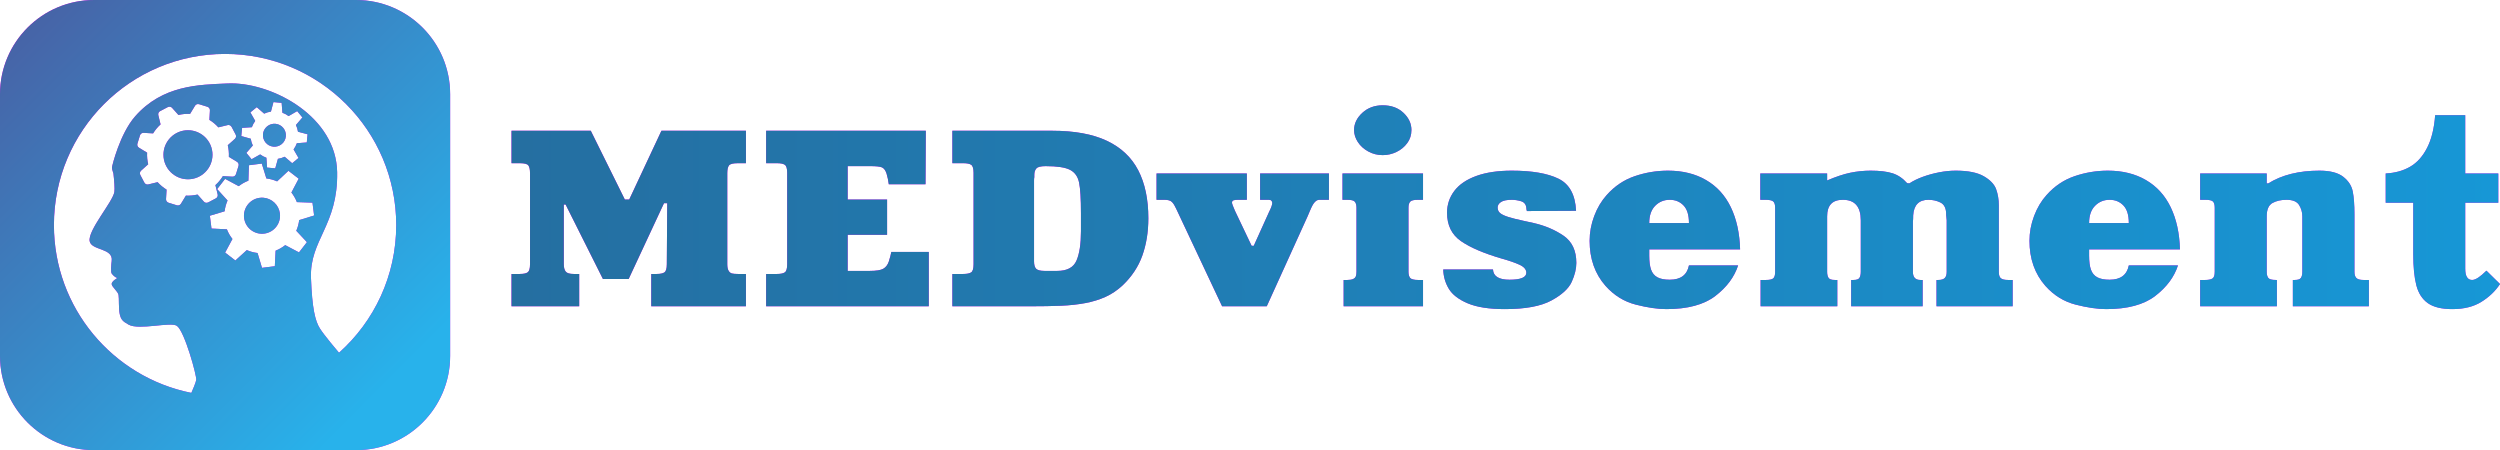 <?xml version="1.0" encoding="UTF-8" standalone="no"?>
<!DOCTYPE svg PUBLIC "-//W3C//DTD SVG 1.1//EN" "http://www.w3.org/Graphics/SVG/1.1/DTD/svg11.dtd">
<!-- Created with Vectornator (http://vectornator.io/) -->
<svg height="100%" stroke-miterlimit="10" style="fill-rule:nonzero;clip-rule:evenodd;stroke-linecap:round;stroke-linejoin:round;" version="1.1" viewBox="0 0 6315.65 1137.19" width="100%" xml:space="preserve" xmlns="http://www.w3.org/2000/svg" xmlns:xlink="http://www.w3.org/1999/xlink">
<defs>
<path d="M238.031 0C106.577 2.03451e-05-2.0345e-05 106.547 0 238.001L0 899.189C4.06901e-05 1030.64 106.577 1137.19 238.031 1137.19L899.187 1137.19C1030.64 1137.19 1137.19 1030.64 1137.19 899.189L1137.19 238.001C1137.19 106.546 1030.64 2.03451e-05 899.187 0L238.031 0ZM568.594 136.25C807.366 136.25 1000.94 329.822 1000.94 568.595C1000.94 696.813 945.097 811.951 856.437 891.127C851.558 885.383 819.35 847.403 808.187 829.814C796.169 810.876 788.515 778.949 785.625 702.189C781.992 605.713 854.213 569.627 851.75 434.876C849.203 295.482 692.402 211.371 585.062 210.657C581.6 210.634 578.166 210.693 574.812 210.844C502.54 214.109 410.943 214.618 341.25 294.126C303.091 337.658 283.192 418.522 282.906 422.907C282.571 428.05 286.251 435.902 286.562 438.595C288.601 456.204 290.174 476.277 288.937 484.751C285.313 509.607 221.402 581.752 226.5 609.314C230.967 633.462 287.071 625.931 282.125 659.595C280.968 667.468 279.474 687.714 282.312 691.283C290.979 702.182 296.812 702.189 296.812 702.189C296.812 702.189 281.27 710.685 282.094 717.877C282.917 725.068 297.881 736.419 299.469 745.095C301.056 753.772 299.379 780.121 302.469 793.47C305.558 806.82 309.341 811.606 324.937 820.189C351.501 834.808 431.026 812.378 446.781 823.127C466.288 836.437 497.499 950.485 495.75 959.815C494.313 967.478 486.561 985.281 483.375 992.502C285.423 952.919 136.25 778.19 136.25 568.595C136.25 329.822 329.821 136.25 568.594 136.25ZM690.812 257.907L711.531 259.907L713.406 284.813C719.131 286.879 724.429 289.686 729.156 293.251L750.75 280.719L763.968 296.751L747.625 315.782C750.154 321.122 751.902 326.8 752.781 332.782L777 339.219L775 359.876L749.937 361.813C747.922 367.482 745.121 372.768 741.625 377.501L754.187 399.095L738.156 412.313L719.156 395.97C713.843 398.544 708.068 400.347 702.094 401.251L695.344 425.313L674.719 423.313L673 398.501C667.246 396.472 661.987 393.62 657.219 390.095L635.562 402.313L622.375 386.22L638.687 367.595C636.111 362.189 634.316 356.461 633.437 350.438L609.562 343.72L611.594 323.032L636.281 321.376C638.347 315.611 641.223 310.284 644.781 305.532L632.562 283.907L648.656 270.751L667.344 287.063C672.708 284.526 678.442 282.773 684.469 281.907L690.812 257.907ZM500.031 262.844C501.018 262.811 502.045 262.945 503.031 263.251L524 269.751C527.944 270.974 530.54 274.697 530.312 278.813L528.969 302.844C537.496 308.068 545.067 314.473 551.594 321.719L575.031 316.001C576.609 315.615 578.263 315.677 579.812 316.157C582.104 316.868 583.973 318.411 585.094 320.532L595.312 339.876C597.243 343.542 596.439 348.052 593.344 350.813L575.406 366.876C577.69 376.363 578.641 386.227 578.125 396.22L598.687 408.751C602.214 410.894 603.821 415.152 602.594 419.095L596.094 440.001C594.862 443.928 591.133 446.541 587.031 446.313L563.031 444.938C557.799 453.492 551.418 461.112 544.156 467.657L549.844 491.064C550.836 495.083 548.979 499.227 545.312 501.157L525.906 511.376C523.782 512.491 521.353 512.712 519.062 512.001C517.513 511.521 516.114 510.618 515.031 509.407L498.969 491.439C489.481 493.723 479.617 494.705 469.625 494.189L457.094 514.751C454.946 518.277 450.694 519.88 446.75 518.657L425.781 512.157C421.837 510.934 419.214 507.182 419.437 503.064L420.812 479.032C412.284 473.809 404.683 467.434 398.156 460.189L374.75 465.907C373.172 466.293 371.518 466.232 369.969 465.751C367.677 465.041 365.805 463.492 364.687 461.376L354.469 441.97C352.537 438.308 353.342 433.825 356.437 431.063L374.375 415.001C372.095 405.515 371.141 395.676 371.656 385.688L351.094 373.157C347.568 371.01 345.964 366.757 347.187 362.813L353.656 341.876C354.887 337.953 358.615 335.371 362.719 335.594L386.75 336.969C391.981 328.416 398.363 320.796 405.625 314.251L399.937 290.844C398.945 286.825 400.808 282.678 404.469 280.751L423.906 270.532C426.026 269.416 428.458 269.196 430.75 269.907C432.299 270.388 433.697 271.294 434.781 272.501L450.812 290.438C460.298 288.158 470.168 287.204 480.156 287.719L492.687 267.157C494.298 264.512 497.071 262.946 500.031 262.844ZM661.344 413.282L672.906 450.813C682.399 451.916 691.517 454.448 700.031 458.22L728.719 431.47L754.562 451.438L736.156 486.345C741.89 493.618 746.564 501.757 750 510.595L789.375 512.001L793.5 544.407L755.781 556.001C754.703 565.445 752.195 574.508 748.468 583.001L775.343 611.751L755.343 637.595L720.531 619.22C713.279 624.998 705.084 629.782 696.219 633.251L694.281 672.501L661.875 676.626L650.656 639.158C641.165 638.07 632.06 635.548 623.5 631.783L594.562 658.064L568.75 638.064L587.219 603.751C581.398 596.412 576.656 588.21 573.187 579.251L534.312 577.376L530.187 544.939L567.437 533.782C568.563 524.224 571.109 515.093 574.875 506.532L548.656 477.657L568.687 451.845L603.094 470.314C610.397 464.575 618.599 459.887 627.531 456.47L628.875 417.407L661.344 413.282Z" id="Fill"/>
<linearGradient gradientTransform="matrix(0.902 0 0 0.902 -1730.28 -1748.55)" gradientUnits="userSpaceOnUse" id="LinearGradient" x1="1922.44" x2="3004.44" y1="1941.1" y2="3014.74">
<stop offset="0" stop-color="#495ea2"/>
<stop offset="1" stop-color="#28b2eb"/>
</linearGradient>
<path d="M665.312 499.501C662.294 499.273 659.213 499.354 656.094 499.751C631.123 502.93 613.51 525.765 616.687 550.72C619.866 575.69 642.623 593.305 667.594 590.126C692.549 586.949 710.241 564.159 707.062 539.189C704.283 517.353 686.443 501.097 665.312 499.501Z" id="Fill_2"/>
<linearGradient gradientTransform="matrix(0.902 0 0 0.902 -1730.28 -1748.55)" gradientUnits="userSpaceOnUse" id="LinearGradient_2" x1="1922.44" x2="3004.44" y1="1941.1" y2="3014.74">
<stop offset="0" stop-color="#495ea2"/>
<stop offset="1" stop-color="#28b2eb"/>
</linearGradient>
<path d="M696.094 312.782C692.115 312.395 688.218 312.878 684.625 314.001C673.846 317.368 665.571 326.854 664.406 338.782C662.869 354.735 674.534 368.917 690.438 370.47C706.366 372.015 720.576 360.386 722.125 344.47C723.67 328.541 712.014 314.343 696.094 312.782Z" id="Fill_3"/>
<linearGradient gradientTransform="matrix(0.902 0 0 0.902 -1730.28 -1748.55)" gradientUnits="userSpaceOnUse" id="LinearGradient_3" x1="1922.44" x2="3004.44" y1="1941.1" y2="3014.74">
<stop offset="0" stop-color="#495ea2"/>
<stop offset="1" stop-color="#28b2eb"/>
</linearGradient>
<path d="M474.875 329.001C440.668 329.001 412.938 356.731 412.938 390.938C412.938 425.145 440.668 452.876 474.875 452.876C509.082 452.876 536.812 425.146 536.812 390.938C536.813 356.731 509.082 329.001 474.875 329.001Z" id="Fill_4"/>
<linearGradient gradientTransform="matrix(0.902 0 0 0.902 -1730.28 -1748.55)" gradientUnits="userSpaceOnUse" id="LinearGradient_4" x1="1922.44" x2="3004.44" y1="1941.1" y2="3014.74">
<stop offset="0" stop-color="#495ea2"/>
<stop offset="1" stop-color="#28b2eb"/>
</linearGradient>
<path d="M6151.81 291.054L6227.84 291.054L6227.84 438.245L6311.37 438.245L6311.37 512.15L6227.84 512.15L6227.84 678.822C6227.84 697.788 6233.67 707.271 6245.33 707.271C6253.66 707.271 6265.68 699.437 6281.38 683.77L6315.65 717.475C6304.47 734.792 6289 749.686 6269.25 762.158C6249.49 774.631 6224.75 780.867 6195 780.867C6168.11 780.867 6147.58 775.867 6133.42 765.869C6119.27 755.871 6109.57 740.873 6104.33 720.877C6099.1 700.88 6096.48 674.39 6096.48 641.406L6096.48 512.15L6026.87 512.15L6026.87 438.245C6050.67 437.008 6071.31 431.288 6088.81 421.083C6106.3 410.879 6120.57 394.902 6131.64 373.154C6142.71 351.405 6149.43 324.038 6151.81 291.054Z" id="Fill_5"/>
<linearGradient gradientTransform="matrix(1 0 0 1 -162 -1659.48)" gradientUnits="userSpaceOnUse" id="LinearGradient_5" x1="1366.18" x2="6477.65" y1="2234.89" y2="2234.89">
<stop offset="0" stop-color="#256ea0"/>
<stop offset="1" stop-color="#1797d6"/>
</linearGradient>
<path d="M3645.99 680.678L3771.64 680.678C3772.59 697.994 3786.51 706.653 3813.4 706.653C3841.72 706.653 3855.88 700.777 3855.88 689.027C3855.88 680.781 3850.11 674.029 3838.57 668.773C3827.02 663.516 3812.33 658.413 3794.48 653.466C3749.03 640.272 3714.52 625.533 3690.96 609.247C3667.41 592.961 3655.63 569.048 3655.63 537.507C3655.63 516.892 3661.75 498.493 3674.01 482.31C3686.26 466.127 3704.71 453.552 3729.34 444.585C3753.97 435.617 3783.89 431.133 3819.11 431.133C3870.04 431.133 3909.36 437.885 3937.08 451.387C3964.81 464.89 3979.62 491.947 3981.53 532.559L3857.31 533.177C3856.35 530.085 3855.88 527.302 3855.88 524.828C3854.93 516.17 3850.4 510.656 3842.31 508.285C3834.22 505.914 3826.49 504.729 3819.11 504.729C3806.74 504.729 3797.69 506.584 3791.98 510.295C3786.27 514.005 3783.42 518.644 3783.42 524.21C3783.42 530.188 3785.56 534.93 3789.84 538.434C3794.12 541.939 3801.03 545.186 3810.54 548.175C3820.06 551.164 3832.73 554.359 3848.56 557.761C3864.38 561.162 3873.13 563.069 3874.8 563.481C3903.35 570.078 3928.4 580.747 3949.93 595.486C3971.47 610.226 3982.24 633.16 3982.24 664.289C3982.24 678.925 3978.37 694.799 3970.64 711.909C3962.9 729.02 3945.71 744.79 3919.06 759.221C3892.41 773.651 3853.26 780.867 3801.62 780.867C3762.12 780.867 3730.88 776.022 3707.92 766.333C3684.96 756.644 3669.01 744.378 3660.09 729.535C3651.16 714.692 3646.46 698.407 3645.99 680.678Z" id="Fill_6"/>
<linearGradient gradientTransform="matrix(1 0 0 1 -162 -1659.48)" gradientUnits="userSpaceOnUse" id="LinearGradient_6" x1="1366.18" x2="6477.65" y1="2234.89" y2="2234.89">
<stop offset="0" stop-color="#256ea0"/>
<stop offset="1" stop-color="#1797d6"/>
</linearGradient>
<path d="M4266.73 670.473L4390.95 670.473C4381.43 699.747 4362.28 725.464 4333.48 747.625C4304.69 769.786 4263.4 780.867 4209.62 780.867C4187.73 780.867 4162.03 777.104 4132.52 769.58C4103.01 762.055 4077.55 746.336 4056.13 722.423C4029.24 691.913 4015.79 653.878 4015.79 608.319C4015.79 587.086 4019.66 566.213 4027.39 545.701C4035.13 525.189 4045.66 507.512 4058.98 492.669C4078.97 470.199 4102.59 454.325 4129.84 445.048C4157.09 435.772 4185.11 431.133 4213.9 431.133C4250.79 431.133 4282.85 439.07 4310.1 454.944C4337.35 470.817 4358.17 493.7 4372.57 523.591C4386.97 553.483 4394.76 588.941 4395.95 629.965L4166.43 629.965L4166.43 645.735C4166.43 660.784 4167.97 672.638 4171.07 681.296C4174.16 689.954 4179.46 696.345 4186.95 700.468C4194.45 704.591 4204.86 706.653 4218.19 706.653C4245.79 706.653 4261.97 694.593 4266.73 670.473ZM4166.43 563.481L4266.73 563.481C4266.73 543.279 4262.15 528.436 4252.99 518.953C4243.83 509.47 4232.23 504.729 4218.19 504.729C4203.67 504.729 4191.41 509.779 4181.42 519.881C4171.43 529.982 4166.43 544.516 4166.43 563.481Z" id="Fill_7"/>
<linearGradient gradientTransform="matrix(1 0 0 1 -162 -1659.48)" gradientUnits="userSpaceOnUse" id="LinearGradient_7" x1="1366.18" x2="6477.65" y1="2234.89" y2="2234.89">
<stop offset="0" stop-color="#256ea0"/>
<stop offset="1" stop-color="#1797d6"/>
</linearGradient>
<path d="M4447.71 773.754L4447.71 707.271L4461.63 707.271C4470.67 707.271 4476.74 705.88 4479.83 703.096C4482.93 700.313 4484.47 694.902 4484.47 686.862L4484.47 524.828C4484.47 517.201 4482.93 511.944 4479.83 509.058C4476.74 506.172 4470.2 504.729 4460.2 504.729L4446.99 504.729L4446.99 438.245L4615.83 438.245L4615.83 455.871C4637.96 446.388 4657.48 439.895 4674.37 436.39C4691.27 432.885 4708.4 431.133 4725.78 431.133C4748.38 431.133 4766.65 433.298 4780.57 437.627C4794.49 441.956 4806.92 450.305 4817.87 462.674L4823.58 463.293C4832.86 457.108 4844.11 451.594 4857.31 446.749C4870.52 441.905 4884.38 438.091 4898.9 435.308C4913.41 432.525 4927.34 431.133 4940.66 431.133C4971.6 431.133 4995.22 435.823 5011.52 445.203C5027.82 454.583 5038.23 465.509 5042.75 477.981C5047.27 490.453 5049.53 504.007 5049.53 518.644L5049.53 686.862C5049.53 695.108 5051.38 700.571 5055.07 703.251C5058.75 705.931 5064.64 707.271 5072.73 707.271L5084.51 707.271L5084.51 773.754L4892.12 773.754L4892.12 707.271L4896.76 707.271C4904.13 707.271 4909.49 705.673 4912.82 702.478C4916.15 699.283 4917.82 694.077 4917.82 686.862L4917.82 556.679C4917.82 554.617 4917.58 552.04 4917.1 548.948C4916.63 545.856 4916.39 542.042 4916.39 537.507C4915.67 524.519 4910.74 515.809 4901.58 511.377C4892.41 506.945 4882.48 504.729 4871.77 504.729C4847.73 504.729 4834.88 517.819 4833.22 544C4833.22 548.329 4833.16 551.473 4833.04 553.432C4832.92 555.39 4832.74 557.503 4832.5 559.771L4832.5 686.862C4832.5 700.468 4838.81 707.271 4851.42 707.271L4857.13 707.271L4857.13 773.754L4676.52 773.754L4676.52 707.271L4682.58 707.271C4690.44 707.271 4695.43 705.416 4697.58 701.705C4699.72 697.994 4700.79 693.047 4700.79 686.862L4700.79 556.679C4700.79 522.045 4685.68 504.729 4655.46 504.729C4629.04 504.729 4615.83 518.644 4615.83 546.474L4615.83 559.771L4615.83 686.862C4615.83 693.047 4616.96 697.994 4619.22 701.705C4621.49 705.416 4626.78 707.271 4635.11 707.271L4641.53 707.271L4641.53 773.754L4447.71 773.754Z" id="Fill_8"/>
<linearGradient gradientTransform="matrix(1 0 0 1 -162 -1659.48)" gradientUnits="userSpaceOnUse" id="LinearGradient_8" x1="1366.18" x2="6477.65" y1="2234.89" y2="2234.89">
<stop offset="0" stop-color="#256ea0"/>
<stop offset="1" stop-color="#1797d6"/>
</linearGradient>
<path d="M5377.93 670.473L5502.15 670.473C5492.63 699.747 5473.48 725.464 5444.68 747.625C5415.89 769.786 5374.6 780.867 5320.82 780.867C5298.92 780.867 5273.22 777.104 5243.72 769.58C5214.21 762.055 5188.75 746.336 5167.33 722.423C5140.44 691.913 5126.99 653.878 5126.99 608.319C5126.99 587.086 5130.86 566.213 5138.59 545.701C5146.33 525.189 5156.86 507.512 5170.18 492.669C5190.17 470.199 5213.79 454.325 5241.04 445.048C5268.29 435.772 5296.31 431.133 5325.1 431.133C5361.99 431.133 5394.05 439.07 5421.3 454.944C5448.55 470.817 5469.37 493.7 5483.77 523.591C5498.16 553.483 5505.96 588.941 5507.15 629.965L5277.63 629.965L5277.63 645.735C5277.63 660.784 5279.17 672.638 5282.27 681.296C5285.36 689.954 5290.66 696.345 5298.15 700.468C5305.65 704.591 5316.06 706.653 5329.39 706.653C5356.99 706.653 5373.17 694.593 5377.93 670.473ZM5277.63 563.481L5377.93 563.481C5377.93 543.279 5373.35 528.436 5364.19 518.953C5355.03 509.47 5343.43 504.729 5329.39 504.729C5314.87 504.729 5302.61 509.779 5292.62 519.881C5282.62 529.982 5277.63 544.516 5277.63 563.481Z" id="Fill_9"/>
<linearGradient gradientTransform="matrix(1 0 0 1 -162 -1659.48)" gradientUnits="userSpaceOnUse" id="LinearGradient_9" x1="1366.18" x2="6477.65" y1="2234.89" y2="2234.89">
<stop offset="0" stop-color="#256ea0"/>
<stop offset="1" stop-color="#1797d6"/>
</linearGradient>
<path d="M5558.19 773.754L5558.19 707.271L5571.4 707.271C5579.49 707.271 5585.44 706.034 5589.25 703.56C5593.06 701.087 5594.96 695.52 5594.96 686.862L5594.96 524.828C5594.96 517.407 5593.53 512.202 5590.68 509.212C5587.82 506.223 5581.39 504.729 5571.4 504.729L5558.19 504.729L5558.19 438.245L5726.32 438.245L5726.32 463.293L5730.24 463.293C5764.75 441.853 5807.82 431.133 5859.46 431.133C5886.35 431.133 5906.4 436.287 5919.61 446.594C5932.82 456.902 5940.85 469.322 5943.7 483.856C5946.56 498.39 5947.99 517.51 5947.99 541.217L5947.99 686.862C5947.99 694.077 5949.65 699.283 5952.98 702.478C5956.32 705.673 5962.15 707.271 5970.48 707.271L5984.4 707.271L5984.4 773.754L5792.35 773.754L5792.35 707.271L5797.35 707.271C5805.21 707.271 5810.32 705.519 5812.7 702.014C5815.08 698.51 5816.27 693.459 5816.27 686.862L5816.27 546.474C5816.27 536.167 5813.53 526.632 5808.06 517.871C5802.59 509.109 5792 504.729 5776.29 504.729C5762.49 504.729 5750.71 507.409 5740.95 512.769C5731.2 518.128 5726.32 529.364 5726.32 546.474L5726.32 686.862C5726.32 693.459 5727.63 698.51 5730.24 702.014C5732.86 705.519 5739.17 707.271 5749.16 707.271L5752.02 707.271L5752.02 773.754L5558.19 773.754Z" id="Fill_10"/>
<linearGradient gradientTransform="matrix(1 0 0 1 -162 -1659.48)" gradientUnits="userSpaceOnUse" id="LinearGradient_10" x1="1366.18" x2="6477.65" y1="2234.89" y2="2234.89">
<stop offset="0" stop-color="#256ea0"/>
<stop offset="1" stop-color="#1797d6"/>
</linearGradient>
<path d="M3394.34 773.754L3394.34 707.271L3403.97 707.271C3410.16 707.271 3414.98 706.446 3418.43 704.797C3421.88 703.148 3424.14 700.88 3425.21 697.994C3426.28 695.108 3426.82 691.397 3426.82 686.862L3426.82 524.828C3426.82 518.025 3425.45 512.975 3422.71 509.676C3419.98 506.378 3413.73 504.729 3403.97 504.729L3391.48 504.729L3391.48 438.245L3594.94 438.245L3594.94 504.729L3581.74 504.729C3571.98 504.729 3565.61 506.275 3562.64 509.367C3559.66 512.459 3558.18 517.613 3558.18 524.828L3558.18 686.862C3558.18 690.573 3558.65 693.871 3559.61 696.757C3560.56 699.643 3561.75 701.705 3563.17 702.942C3564.6 704.179 3566.92 705.21 3570.14 706.034C3573.35 706.859 3577.22 707.271 3581.74 707.271L3594.94 707.271L3594.94 773.754L3394.34 773.754ZM3420.75 328.471C3420.75 312.391 3427.65 297.96 3441.45 285.179C3455.26 272.398 3472.51 266.007 3493.21 266.007C3514.63 266.007 3532.06 272.346 3545.51 285.024C3558.95 297.703 3565.67 312.185 3565.67 328.471C3565.67 340.84 3562.16 351.817 3555.14 361.403C3548.12 370.989 3539.08 378.462 3528.01 383.822C3516.95 389.182 3505.35 391.862 3493.21 391.862C3479.89 391.862 3467.63 388.769 3456.45 382.585C3445.26 376.4 3436.52 368.464 3430.21 358.775C3423.9 349.086 3420.75 338.984 3420.75 328.471Z" id="Fill_11"/>
<linearGradient gradientTransform="matrix(1 0 0 1 -162 -1659.48)" gradientUnits="userSpaceOnUse" id="LinearGradient_11" x1="1366.18" x2="6477.65" y1="2234.89" y2="2234.89">
<stop offset="0" stop-color="#256ea0"/>
<stop offset="1" stop-color="#1797d6"/>
</linearGradient>
<path d="M3149.82 438.245L3149.82 504.729L3127.69 504.729C3122.22 504.729 3118.29 505.193 3115.91 506.12C3113.53 507.048 3112.34 509.058 3112.34 512.15C3112.34 514.418 3114.84 521.221 3119.84 532.559L3161.96 620.997L3167.31 620.997L3205.86 535.651C3211.34 524.931 3214.07 517.304 3214.07 512.769C3214.07 510.501 3213.36 508.594 3211.93 507.048C3210.5 505.502 3208.24 504.729 3205.15 504.729L3183.38 504.729L3183.38 438.245L3357.21 438.245L3357.21 504.729L3333.3 504.729C3329.73 504.729 3326.51 505.966 3323.66 508.439C3320.8 510.913 3318.36 513.954 3316.34 517.562C3314.32 521.169 3312.06 525.911 3309.56 531.786C3307.06 537.661 3304.98 542.557 3303.31 546.474L3200.15 773.754L3087.35 773.754L2971.34 527.302C2968.01 519.881 2964.5 514.263 2960.81 510.449C2957.13 506.636 2950.88 504.729 2942.07 504.729L2921.73 504.729L2921.73 438.245L3149.82 438.245Z" id="Fill_12"/>
<linearGradient gradientTransform="matrix(1 0 0 1 -162 -1659.48)" gradientUnits="userSpaceOnUse" id="LinearGradient_12" x1="1366.18" x2="6477.65" y1="2234.89" y2="2234.89">
<stop offset="0" stop-color="#256ea0"/>
<stop offset="1" stop-color="#1797d6"/>
</linearGradient>
<path d="M2405.93 330.326L2658.3 330.326C2714.46 330.326 2760.44 338.778 2796.26 355.682C2832.07 372.587 2858.49 397.428 2875.5 430.206C2892.52 462.983 2901.02 503.389 2901.02 551.422C2901.02 585.849 2895.97 617.235 2885.85 645.581C2875.74 673.926 2859.02 699.128 2835.7 721.186C2822.61 733.349 2808.34 742.935 2792.87 749.944C2777.4 756.953 2760.32 762.21 2741.64 765.715C2722.96 769.219 2702.56 771.435 2680.43 772.363C2658.3 773.291 2632.36 773.754 2602.61 773.754L2405.93 773.754L2405.93 692.119L2433.77 692.119C2442.81 692.119 2449.36 690.779 2453.4 688.099C2457.45 685.419 2459.47 678.513 2459.47 667.381L2459.47 436.699C2459.47 425.773 2457.45 418.97 2453.4 416.29C2449.36 413.61 2442.81 412.271 2433.77 412.271L2405.93 412.271L2405.93 330.326ZM2612.25 455.871L2612.25 660.269C2612.25 669.133 2614.03 675.369 2617.6 678.977C2621.17 682.585 2628.19 684.388 2638.66 684.388L2670.79 684.388C2695.78 684.388 2712.02 675.679 2719.51 658.259C2727.01 640.839 2730.76 616.256 2730.76 584.509L2730.76 552.04L2730.76 538.125C2730.76 502.461 2729.21 476.95 2726.12 461.592C2723.02 446.234 2715.41 435.411 2703.27 429.123C2691.14 422.836 2670.55 419.692 2641.52 419.692C2629.38 419.692 2621.59 421.65 2618.14 425.567C2614.69 429.484 2612.96 434.947 2612.96 441.956L2612.96 447.522C2612.49 449.79 2612.25 452.573 2612.25 455.871Z" id="Fill_13"/>
<linearGradient gradientTransform="matrix(1 0 0 1 -162 -1659.48)" gradientUnits="userSpaceOnUse" id="LinearGradient_13" x1="1366.18" x2="6477.65" y1="2234.89" y2="2234.89">
<stop offset="0" stop-color="#256ea0"/>
<stop offset="1" stop-color="#1797d6"/>
</linearGradient>
<path d="M1935.46 773.754L1935.46 692.119L1963.31 692.119C1972.11 692.119 1978.54 690.779 1982.58 688.099C1986.63 685.419 1988.65 678.513 1988.65 667.381L1988.65 436.699C1988.65 425.773 1986.63 418.97 1982.58 416.29C1978.54 413.61 1972.11 412.271 1963.31 412.271L1935.46 412.271L1935.46 330.326L2338.82 330.326L2338.11 465.457L2245.3 465.457C2244.11 456.18 2242.21 447.11 2239.59 438.245C2236.73 429.793 2232.69 424.588 2227.45 422.63C2222.22 420.671 2213.05 419.692 2199.97 419.692L2141.43 419.692L2141.43 504.11L2241.02 504.11L2241.02 593.167L2141.43 593.167L2141.43 684.388L2197.11 684.388C2213.77 684.388 2225.25 682.533 2231.56 678.822C2237.86 675.112 2242.44 669.133 2245.3 660.887C2248.63 650.374 2250.77 642.231 2251.72 636.459L2346.32 636.459L2346.32 773.754L1935.46 773.754Z" id="Fill_14"/>
<linearGradient gradientTransform="matrix(1 0 0 1 -162 -1659.48)" gradientUnits="userSpaceOnUse" id="LinearGradient_14" x1="1366.18" x2="6477.65" y1="2234.89" y2="2234.89">
<stop offset="0" stop-color="#256ea0"/>
<stop offset="1" stop-color="#1797d6"/>
</linearGradient>
<path d="M1645.26 773.754L1645.26 692.119L1659.18 692.119C1667.99 692.119 1674.41 690.779 1678.46 688.099C1682.5 685.419 1684.52 678.513 1684.52 667.381L1685.59 513.387L1677.38 513.387L1588.15 704.797L1523.18 704.797L1428.94 516.789L1424.3 516.789L1424.3 667.381C1424.3 675.833 1425.91 682.069 1429.12 686.089C1432.34 690.109 1439.06 692.119 1449.29 692.119L1463.21 692.119L1463.21 773.754L1292.23 773.754L1292.23 692.119L1313.29 692.119C1322.81 692.119 1329.47 690.676 1333.28 687.79C1337.09 684.904 1338.99 678.101 1338.99 667.381L1338.99 437.627C1338.99 428.35 1337.62 421.805 1334.89 417.991C1332.15 414.177 1324.95 412.271 1313.29 412.271L1292.23 412.271L1292.23 330.326L1492.48 330.326L1578.51 504.11L1589.57 504.11L1670.96 330.326L1884.42 330.326L1884.42 412.271L1863.72 412.271C1851.82 412.271 1844.44 414.177 1841.58 417.991C1838.73 421.805 1837.3 428.35 1837.3 437.627L1837.3 667.381C1837.3 674.802 1838.43 680.368 1840.69 684.079C1842.95 687.79 1845.81 690.058 1849.26 690.882C1852.71 691.707 1857.53 692.119 1863.72 692.119L1884.42 692.119L1884.42 773.754L1645.26 773.754Z" id="Fill_15"/>
<linearGradient gradientTransform="matrix(1 0 0 1 -162 -1659.48)" gradientUnits="userSpaceOnUse" id="LinearGradient_15" x1="1366.18" x2="6477.65" y1="2234.89" y2="2234.89">
<stop offset="0" stop-color="#256ea0"/>
<stop offset="1" stop-color="#1797d6"/>
</linearGradient>
</defs>
<g id="Логотип">
<g opacity="1">
<use fill="#fd00fd" fill-rule="nonzero" opacity="0" stroke="none" xlink:href="#Fill"/>
<clipPath clip-rule="nonzero" id="ClipPath">
<use xlink:href="#Fill"/>
</clipPath>
<g clip-path="url(#ClipPath)">
<path d="M0-6.823L1150.83-6.823L1150.83 1144.01L0 1144.01L0-6.823Z" fill="url(#LinearGradient)" fill-rule="nonzero" opacity="1" stroke="none"/>
</g>
</g>
<g opacity="1">
<use fill="#fd00fd" fill-rule="nonzero" opacity="0" stroke="none" xlink:href="#Fill_2"/>
<clipPath clip-rule="nonzero" id="ClipPath_2">
<use xlink:href="#Fill_2"/>
</clipPath>
<g clip-path="url(#ClipPath_2)">
<path d="M0-6.823L1150.83-6.823L1150.83 1144.01L0 1144.01L0-6.823Z" fill="url(#LinearGradient_2)" fill-rule="nonzero" opacity="1" stroke="none"/>
</g>
</g>
<g opacity="1">
<use fill="#fd00fd" fill-rule="nonzero" opacity="0" stroke="none" xlink:href="#Fill_3"/>
<clipPath clip-rule="nonzero" id="ClipPath_3">
<use xlink:href="#Fill_3"/>
</clipPath>
<g clip-path="url(#ClipPath_3)">
<path d="M0-6.823L1150.83-6.823L1150.83 1144.01L0 1144.01L0-6.823Z" fill="url(#LinearGradient_3)" fill-rule="nonzero" opacity="1" stroke="none"/>
</g>
</g>
<g opacity="1">
<use fill="#fd00fd" fill-rule="nonzero" opacity="0" stroke="none" xlink:href="#Fill_4"/>
<clipPath clip-rule="nonzero" id="ClipPath_4">
<use xlink:href="#Fill_4"/>
</clipPath>
<g clip-path="url(#ClipPath_4)">
<path d="M0-6.823L1150.83-6.823L1150.83 1144.01L0 1144.01L0-6.823Z" fill="url(#LinearGradient_4)" fill-rule="nonzero" opacity="1" stroke="none"/>
</g>
</g>
<g opacity="1">
<use fill="#fd00fd" fill-rule="nonzero" opacity="0" stroke="none" xlink:href="#Fill_5"/>
<clipPath clip-rule="nonzero" id="ClipPath_5">
<use xlink:href="#Fill_5"/>
</clipPath>
<g clip-path="url(#ClipPath_5)">
<path d="M1204.18 0L6315.65 0L6315.65 1150.84L1204.18 1150.84L1204.18 0Z" fill="url(#LinearGradient_5)" fill-rule="nonzero" opacity="1" stroke="none"/>
</g>
</g>
<g opacity="1">
<use fill="#fd00fd" fill-rule="nonzero" opacity="0" stroke="none" xlink:href="#Fill_6"/>
<clipPath clip-rule="nonzero" id="ClipPath_6">
<use xlink:href="#Fill_6"/>
</clipPath>
<g clip-path="url(#ClipPath_6)">
<path d="M1204.18 0L6315.65 0L6315.65 1150.84L1204.18 1150.84L1204.18 0Z" fill="url(#LinearGradient_6)" fill-rule="nonzero" opacity="1" stroke="none"/>
</g>
</g>
<g opacity="1">
<use fill="#fd00fd" fill-rule="nonzero" opacity="0" stroke="none" xlink:href="#Fill_7"/>
<clipPath clip-rule="nonzero" id="ClipPath_7">
<use xlink:href="#Fill_7"/>
</clipPath>
<g clip-path="url(#ClipPath_7)">
<path d="M1204.18 0L6315.65 0L6315.65 1150.84L1204.18 1150.84L1204.18 0Z" fill="url(#LinearGradient_7)" fill-rule="nonzero" opacity="1" stroke="none"/>
</g>
</g>
<g opacity="1">
<use fill="#fd00fd" fill-rule="nonzero" opacity="0" stroke="none" xlink:href="#Fill_8"/>
<clipPath clip-rule="nonzero" id="ClipPath_8">
<use xlink:href="#Fill_8"/>
</clipPath>
<g clip-path="url(#ClipPath_8)">
<path d="M1204.18 0L6315.65 0L6315.65 1150.84L1204.18 1150.84L1204.18 0Z" fill="url(#LinearGradient_8)" fill-rule="nonzero" opacity="1" stroke="none"/>
</g>
</g>
<g opacity="1">
<use fill="#fd00fd" fill-rule="nonzero" opacity="0" stroke="none" xlink:href="#Fill_9"/>
<clipPath clip-rule="nonzero" id="ClipPath_9">
<use xlink:href="#Fill_9"/>
</clipPath>
<g clip-path="url(#ClipPath_9)">
<path d="M1204.18 0L6315.65 0L6315.65 1150.84L1204.18 1150.84L1204.18 0Z" fill="url(#LinearGradient_9)" fill-rule="nonzero" opacity="1" stroke="none"/>
</g>
</g>
<g opacity="1">
<use fill="#fd00fd" fill-rule="nonzero" opacity="0" stroke="none" xlink:href="#Fill_10"/>
<clipPath clip-rule="nonzero" id="ClipPath_10">
<use xlink:href="#Fill_10"/>
</clipPath>
<g clip-path="url(#ClipPath_10)">
<path d="M1204.18 0L6315.65 0L6315.65 1150.84L1204.18 1150.84L1204.18 0Z" fill="url(#LinearGradient_10)" fill-rule="nonzero" opacity="1" stroke="none"/>
</g>
</g>
<g opacity="1">
<use fill="#fd00fd" fill-rule="nonzero" opacity="0" stroke="none" xlink:href="#Fill_11"/>
<clipPath clip-rule="nonzero" id="ClipPath_11">
<use xlink:href="#Fill_11"/>
</clipPath>
<g clip-path="url(#ClipPath_11)">
<path d="M1204.18 0L6315.65 0L6315.65 1150.84L1204.18 1150.84L1204.18 0Z" fill="url(#LinearGradient_11)" fill-rule="nonzero" opacity="1" stroke="none"/>
</g>
</g>
<g opacity="1">
<use fill="#fd00fd" fill-rule="nonzero" opacity="0" stroke="none" xlink:href="#Fill_12"/>
<clipPath clip-rule="nonzero" id="ClipPath_12">
<use xlink:href="#Fill_12"/>
</clipPath>
<g clip-path="url(#ClipPath_12)">
<path d="M1204.18 0L6315.65 0L6315.65 1150.84L1204.18 1150.84L1204.18 0Z" fill="url(#LinearGradient_12)" fill-rule="nonzero" opacity="1" stroke="none"/>
</g>
</g>
<g opacity="1">
<use fill="#fd00fd" fill-rule="nonzero" opacity="0" stroke="none" xlink:href="#Fill_13"/>
<clipPath clip-rule="nonzero" id="ClipPath_13">
<use xlink:href="#Fill_13"/>
</clipPath>
<g clip-path="url(#ClipPath_13)">
<path d="M1204.18 0L6315.65 0L6315.65 1150.84L1204.18 1150.84L1204.18 0Z" fill="url(#LinearGradient_13)" fill-rule="nonzero" opacity="1" stroke="none"/>
</g>
</g>
<g opacity="1">
<use fill="#fd00fd" fill-rule="nonzero" opacity="0" stroke="none" xlink:href="#Fill_14"/>
<clipPath clip-rule="nonzero" id="ClipPath_14">
<use xlink:href="#Fill_14"/>
</clipPath>
<g clip-path="url(#ClipPath_14)">
<path d="M1204.18 0L6315.65 0L6315.65 1150.84L1204.18 1150.84L1204.18 0Z" fill="url(#LinearGradient_14)" fill-rule="nonzero" opacity="1" stroke="none"/>
</g>
</g>
<g opacity="1">
<use fill="#fd00fd" fill-rule="nonzero" opacity="0" stroke="none" xlink:href="#Fill_15"/>
<clipPath clip-rule="nonzero" id="ClipPath_15">
<use xlink:href="#Fill_15"/>
</clipPath>
<g clip-path="url(#ClipPath_15)">
<path d="M1204.18 0L6315.65 0L6315.65 1150.84L1204.18 1150.84L1204.18 0Z" fill="url(#LinearGradient_15)" fill-rule="nonzero" opacity="1" stroke="none"/>
</g>
</g>
</g>
</svg>
